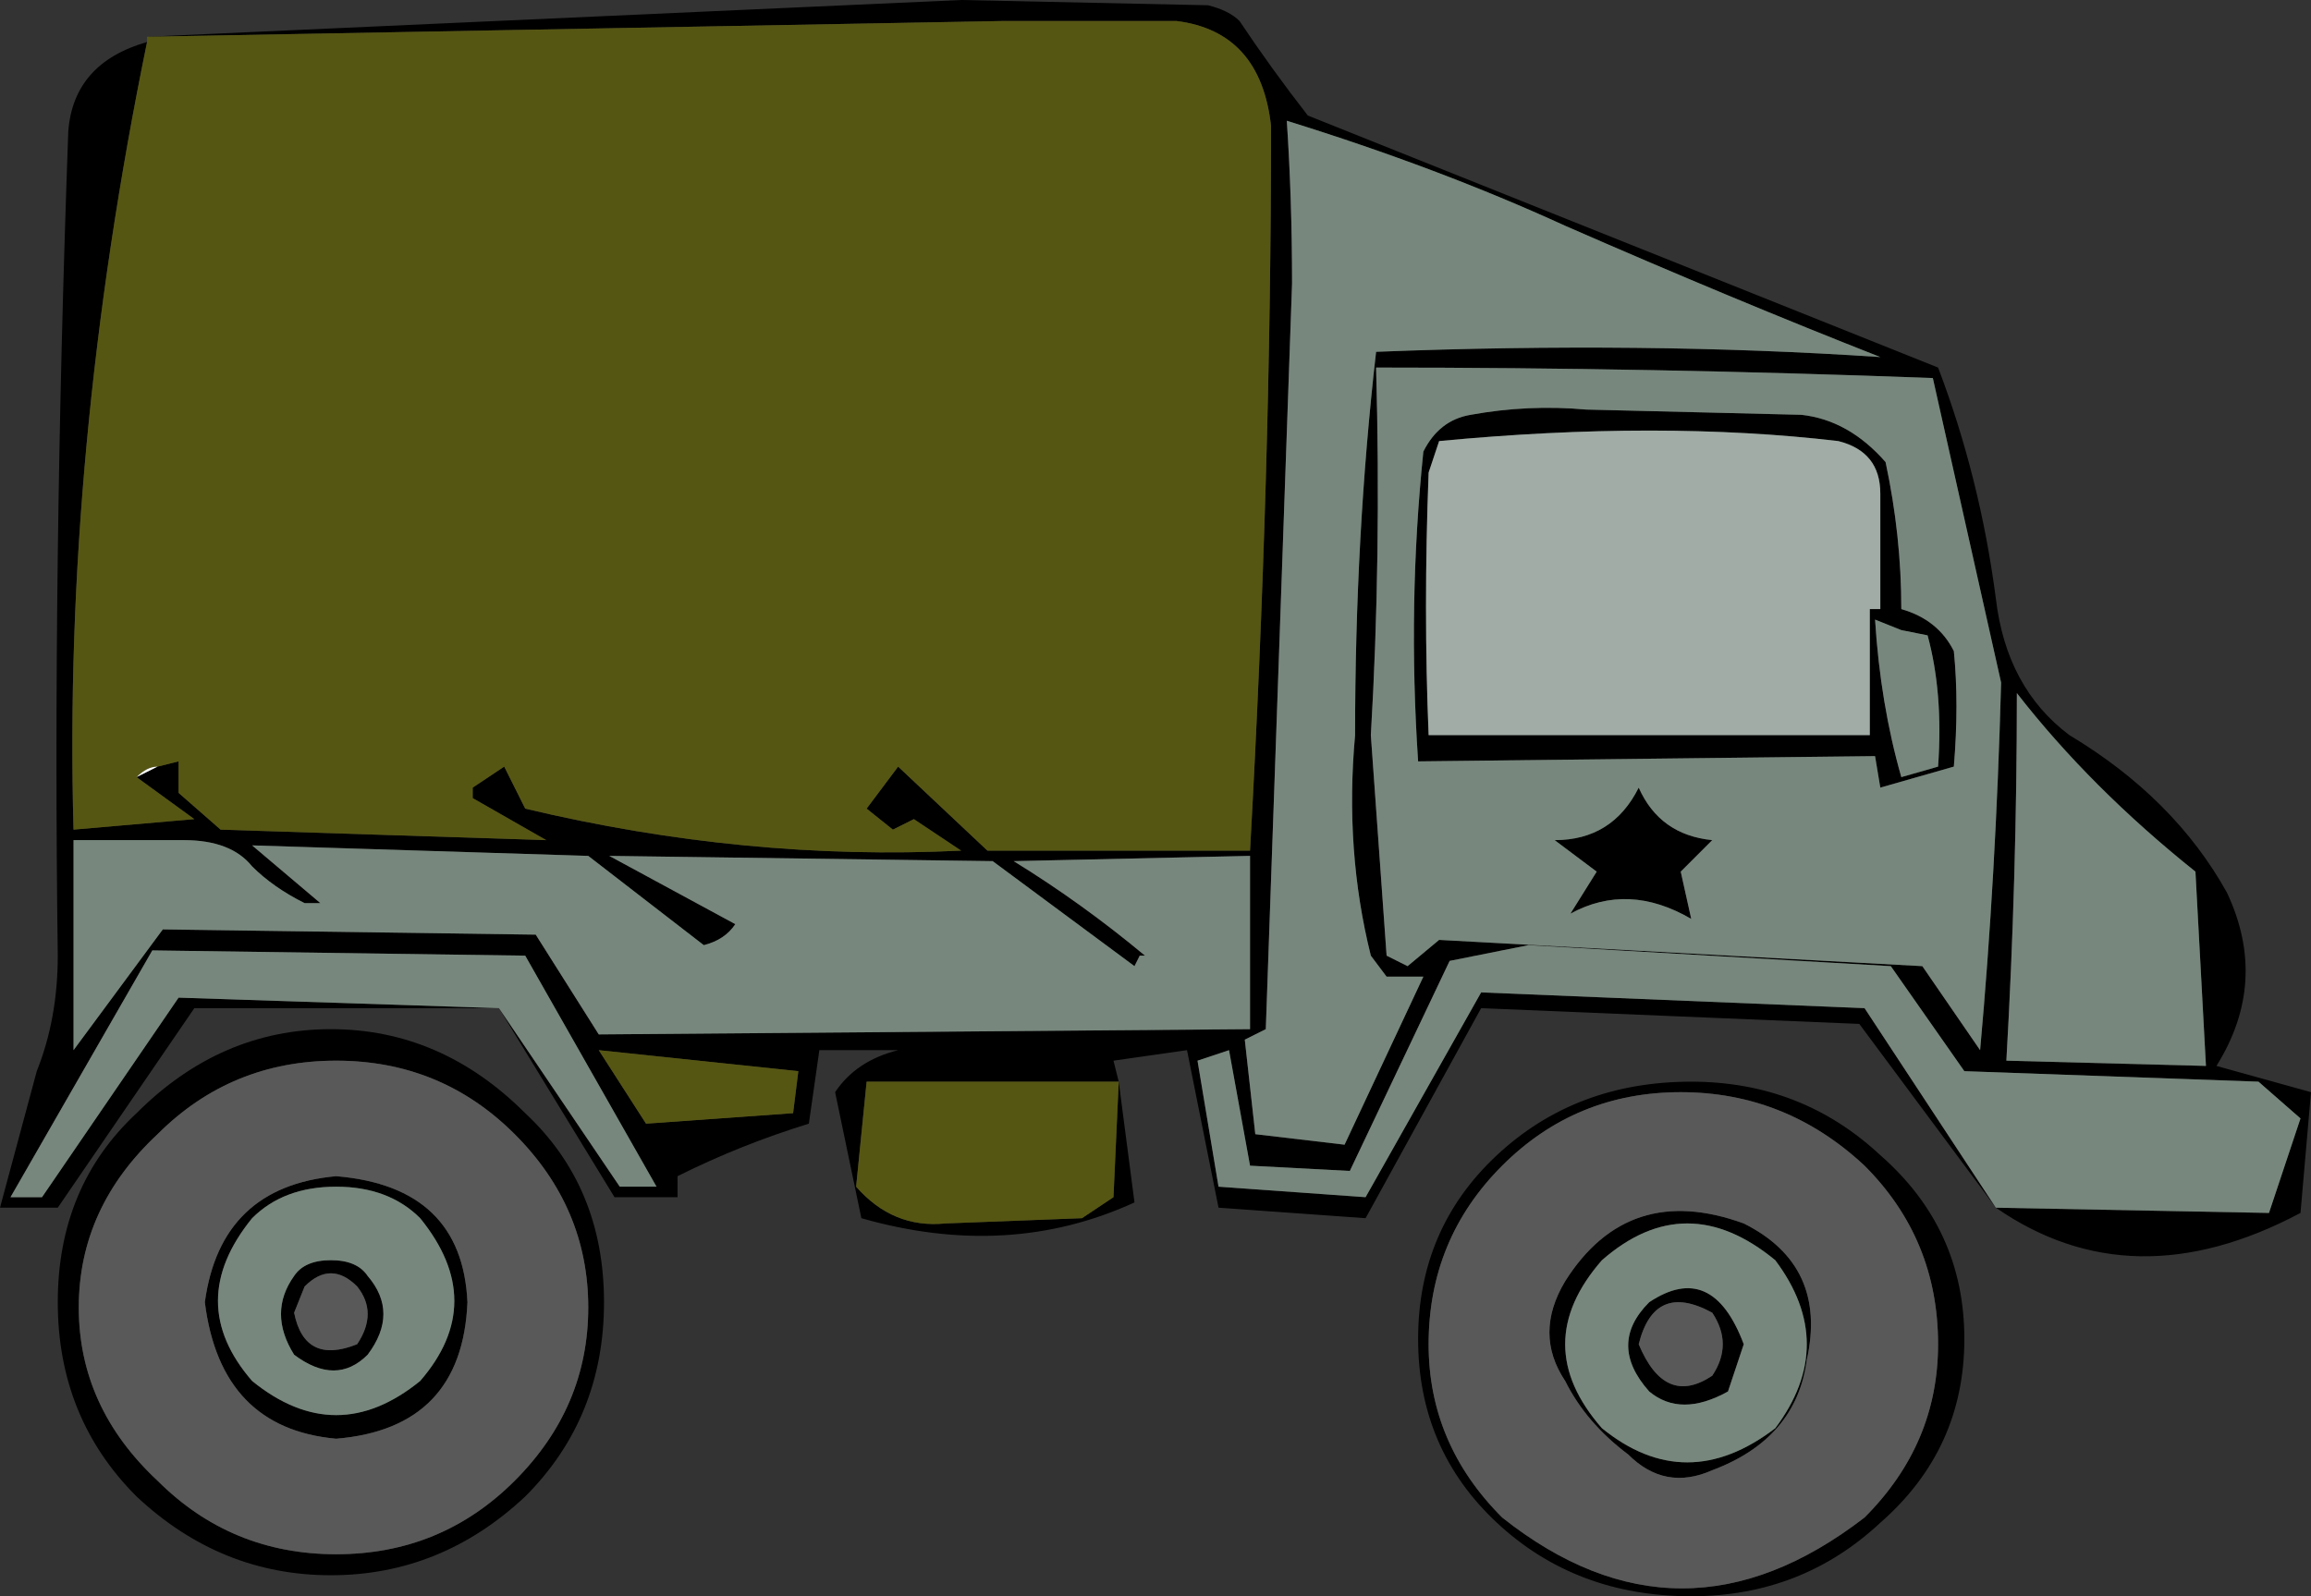 <?xml version="1.0" encoding="UTF-8" standalone="no"?>
<svg xmlns:xlink="http://www.w3.org/1999/xlink" height="15.2px" width="22.0px" xmlns="http://www.w3.org/2000/svg">
  <rect width="100%" height="100%" fill="#333333" stroke="none"/>
  <g transform="matrix(1.0, 0.0, 0.0, 1.0, 11.0, 7.6)">
    <path d="M-9.5 -0.3 L-9.3 -0.35 -9.3 -0.05 -8.9 0.3 -5.8 0.4 -6.5 0.0 -6.5 -0.1 -6.2 -0.3 -6.0 0.1 Q-3.9 0.6 -1.85 0.5 L-2.3 0.2 -2.5 0.3 -2.75 0.1 -2.45 -0.3 -1.6 0.5 0.9 0.5 Q1.1 -3.1 1.1 -6.4 1.0 -7.3 0.2 -7.4 L-1.45 -7.4 -9.6 -7.25 -1.85 -7.6 0.5 -7.55 Q0.7 -7.5 0.8 -7.4 1.1 -6.95 1.45 -6.5 L7.45 -4.1 Q7.85 -3.05 8.0 -1.9 8.1 -1.05 8.7 -0.6 9.7 0.0 10.2 0.9 10.6 1.75 10.1 2.55 L11.0 2.8 10.9 3.95 Q9.3 4.8 8.0 3.9 L6.7 2.15 3.1 2.0 2.0 4.0 0.6 3.9 0.3 2.4 -0.4 2.5 -0.35 2.7 -0.2 3.85 Q-1.4 4.4 -2.8 4.0 L-3.05 2.8 Q-2.85 2.5 -2.45 2.4 L-3.2 2.4 -3.3 3.1 Q-3.95 3.3 -4.55 3.6 L-4.55 3.8 -5.15 3.8 -6.25 2.0 -9.15 2.0 -10.45 3.9 -11.0 3.9 -10.65 2.6 Q-10.45 2.1 -10.45 1.5 -10.5 -2.2 -10.35 -6.35 -10.3 -7.0 -9.6 -7.2 -10.4 -3.3 -10.3 0.3 L-9.15 0.2 -9.7 -0.2 -9.5 -0.3 M-6.25 2.0 L-5.1 3.7 -4.75 3.7 -6.0 1.5 -9.55 1.45 -10.9 3.8 -10.6 3.8 -9.3 1.9 -6.25 2.0 M-0.35 2.7 L-2.75 2.7 -2.85 3.7 Q-2.5 4.1 -2.0 4.05 L-0.7 4.0 -0.4 3.8 -0.35 2.7 M8.0 3.9 L10.6 3.95 10.9 3.05 10.5 2.7 7.7 2.6 7.0 1.6 3.55 1.4 2.8 1.55 1.85 3.55 0.9 3.5 0.7 2.4 0.4 2.5 0.6 3.7 2.0 3.8 3.1 1.85 6.75 2.0 8.0 3.9 M3.9 -5.45 Q2.7 -6.0 1.25 -6.45 1.3 -5.7 1.3 -4.9 L1.05 2.2 0.85 2.3 0.95 3.2 1.8 3.3 2.55 1.7 2.2 1.7 2.05 1.5 Q1.8 0.5 1.9 -0.6 1.9 -2.5 2.1 -4.25 4.65 -4.35 6.9 -4.2 5.5 -4.75 3.9 -5.45 M3.0 -3.65 Q3.55 -3.75 4.1 -3.7 L6.15 -3.65 Q6.6 -3.6 6.95 -3.2 7.1 -2.5 7.1 -1.8 7.45 -1.7 7.6 -1.4 7.65 -0.9 7.6 -0.3 L6.9 -0.1 6.85 -0.4 2.5 -0.35 Q2.4 -1.85 2.55 -3.3 2.7 -3.6 3.0 -3.65 M2.6 -3.1 Q2.55 -1.8 2.6 -0.6 L6.8 -0.6 6.8 -1.8 6.9 -1.8 Q6.9 -2.3 6.9 -2.9 6.9 -3.3 6.5 -3.4 4.8 -3.6 2.7 -3.4 L2.6 -3.1 M2.05 -0.6 L2.2 1.5 2.4 1.6 2.7 1.35 7.3 1.6 7.85 2.4 Q8.0 0.75 8.05 -1.1 L7.4 -4.0 Q4.75 -4.1 2.1 -4.1 2.15 -2.3 2.05 -0.6 M7.1 -1.6 L6.85 -1.7 Q6.9 -0.9 7.1 -0.2 L7.45 -0.3 Q7.5 -1.0 7.35 -1.55 L7.1 -1.6 M8.2 -1.0 Q8.2 0.75 8.1 2.5 L10.0 2.55 9.9 0.7 Q8.9 -0.1 8.2 -1.0 M5.6 5.2 L5.45 5.65 Q5.0 5.9 4.7 5.65 4.3 5.2 4.7 4.8 5.3 4.4 5.6 5.2 M5.3 5.5 Q5.5 5.2 5.3 4.9 4.75 4.6 4.6 5.2 4.85 5.8 5.3 5.5 M5.9 6.0 Q6.5 5.2 5.9 4.4 5.05 3.7 4.25 4.4 3.55 5.2 4.25 6.0 5.05 6.65 5.9 6.0 M7.45 5.2 Q7.45 4.2 6.75 3.5 6.0 2.8 5.0 2.8 4.0 2.8 3.3 3.5 2.6 4.2 2.6 5.2 2.6 6.15 3.3 6.85 5.0 8.2 6.75 6.85 7.45 6.15 7.45 5.2 M6.2 5.35 Q6.1 6.1 5.3 6.4 4.85 6.6 4.5 6.25 4.1 5.95 3.9 5.55 3.6 5.1 3.9 4.6 4.5 3.65 5.6 4.05 6.4 4.45 6.2 5.35 M6.9 3.4 Q7.7 4.1 7.7 5.15 7.7 6.2 6.9 6.9 6.15 7.6 5.1 7.6 4.0 7.6 3.25 6.9 2.5 6.2 2.5 5.15 2.5 4.1 3.25 3.4 4.0 2.7 5.1 2.7 6.15 2.7 6.9 3.4 M3.8 0.4 Q4.35 0.4 4.6 -0.1 4.8 0.35 5.3 0.4 L5.0 0.7 5.1 1.15 Q4.5 0.8 3.95 1.1 L4.2 0.7 3.8 0.4 M0.9 2.2 L0.9 0.55 -1.35 0.6 Q-0.7 1.0 -0.1 1.5 L-0.15 1.5 -0.2 1.6 -1.55 0.6 -5.2 0.55 -4.0 1.2 Q-4.1 1.35 -4.3 1.4 L-5.4 0.55 -8.6 0.45 -7.95 1.0 -8.1 1.0 Q-8.4 0.85 -8.6 0.65 -8.8 0.4 -9.25 0.4 L-10.3 0.4 -10.3 2.4 -9.45 1.25 -5.9 1.3 -5.3 2.25 0.9 2.2 M-3.45 3.0 L-3.4 2.6 -5.3 2.4 -4.85 3.1 -3.45 3.0 M-7.85 2.2 Q-6.8 2.2 -6.0 3.0 -5.25 3.7 -5.25 4.8 -5.25 5.9 -6.0 6.65 -6.8 7.4 -7.85 7.4 -8.9 7.4 -9.7 6.65 -10.45 5.9 -10.45 4.8 -10.45 3.7 -9.7 3.0 -8.9 2.2 -7.85 2.2 M-7.8 3.6 Q-6.6 3.7 -6.55 4.8 -6.6 6.0 -7.8 6.1 -8.9 6.0 -9.05 4.8 -8.9 3.7 -7.8 3.6 M-7.85 4.4 Q-7.6 4.4 -7.5 4.55 -7.2 4.9 -7.5 5.3 -7.8 5.6 -8.2 5.3 -8.45 4.9 -8.2 4.55 -8.1 4.4 -7.85 4.4 M-7.8 3.7 Q-8.3 3.7 -8.6 4.0 -9.25 4.8 -8.6 5.55 -7.8 6.2 -7.0 5.55 -6.35 4.8 -7.0 4.0 -7.3 3.7 -7.8 3.7 M-5.4 4.85 Q-5.4 3.9 -6.1 3.2 -6.8 2.5 -7.8 2.5 -8.8 2.5 -9.5 3.2 -10.25 3.9 -10.25 4.85 -10.25 5.8 -9.5 6.5 -8.8 7.2 -7.8 7.2 -6.8 7.2 -6.1 6.5 -5.4 5.8 -5.4 4.85 M-8.1 4.65 L-8.2 4.9 Q-8.1 5.4 -7.6 5.2 -7.4 4.9 -7.6 4.65 -7.85 4.4 -8.1 4.65" fill="#000000" fill-rule="evenodd" stroke="none"/>
    <path d="M-9.6 -7.25 L-1.45 -7.4 0.2 -7.4 Q1.0 -7.3 1.1 -6.4 1.1 -3.1 0.9 0.5 L-1.6 0.5 -2.45 -0.3 -2.75 0.1 -2.5 0.3 -2.3 0.2 -1.85 0.5 Q-3.9 0.6 -6.0 0.1 L-6.2 -0.3 -6.5 -0.1 -6.5 0.0 -5.8 0.4 -8.9 0.3 -9.3 -0.05 -9.3 -0.35 -9.5 -0.3 Q-9.6 -0.3 -9.7 -0.2 L-9.15 0.2 -10.3 0.3 Q-10.4 -3.3 -9.6 -7.2 L-9.6 -7.25 M-0.35 2.7 L-0.4 3.8 -0.7 4.0 -2.0 4.05 Q-2.5 4.1 -2.85 3.7 L-2.75 2.7 -0.35 2.7 M-3.45 3.0 L-4.85 3.1 -5.3 2.4 -3.4 2.6 -3.45 3.0" fill="#565613" fill-rule="evenodd" stroke="none"/>
    <path d="M-6.25 2.0 L-9.3 1.9 -10.6 3.8 -10.9 3.8 -9.55 1.45 -6.0 1.5 -4.75 3.7 -5.1 3.7 -6.25 2.0 M8.0 3.9 L6.75 2.0 3.1 1.85 2.0 3.8 0.6 3.7 0.4 2.5 0.7 2.4 0.9 3.5 1.85 3.55 2.8 1.55 3.55 1.4 7.0 1.6 7.7 2.6 10.5 2.7 10.9 3.05 10.6 3.95 8.0 3.9 8.0 3.9 8.0 3.9 M3.9 -5.45 Q5.5 -4.75 6.9 -4.2 4.65 -4.35 2.1 -4.25 1.9 -2.5 1.9 -0.6 1.8 0.5 2.05 1.5 L2.2 1.7 2.55 1.7 1.8 3.3 0.95 3.2 0.85 2.3 1.05 2.2 1.3 -4.9 Q1.3 -5.7 1.25 -6.45 2.7 -6.0 3.9 -5.45 M3.0 -3.65 Q2.7 -3.6 2.55 -3.3 2.4 -1.85 2.5 -0.35 L6.85 -0.4 6.9 -0.1 7.6 -0.3 Q7.65 -0.9 7.6 -1.4 7.45 -1.7 7.1 -1.8 7.1 -2.5 6.95 -3.2 6.6 -3.6 6.15 -3.65 L4.1 -3.7 Q3.55 -3.75 3.0 -3.65 M5.6 5.2 Q5.3 4.4 4.7 4.8 4.3 5.2 4.7 5.65 5.0 5.9 5.45 5.65 L5.6 5.2 M8.2 -1.0 Q8.9 -0.1 9.9 0.7 L10.0 2.55 8.1 2.5 Q8.2 0.75 8.2 -1.0 M7.1 -1.6 L7.35 -1.55 Q7.5 -1.0 7.45 -0.3 L7.1 -0.2 Q6.9 -0.9 6.85 -1.7 L7.1 -1.6 M2.05 -0.6 Q2.15 -2.3 2.1 -4.1 4.75 -4.1 7.4 -4.0 L8.05 -1.1 Q8.0 0.75 7.85 2.4 L7.3 1.6 2.7 1.35 2.4 1.6 2.2 1.5 2.05 -0.6 M5.9 6.0 Q5.05 6.65 4.25 6.0 3.55 5.2 4.25 4.4 5.05 3.7 5.9 4.4 6.5 5.2 5.9 6.0 M3.8 0.4 L4.2 0.7 3.95 1.1 Q4.5 0.8 5.1 1.15 L5.0 0.7 5.3 0.4 Q4.8 0.35 4.6 -0.1 4.35 0.4 3.8 0.4 M0.9 2.2 L-5.3 2.25 -5.9 1.3 -9.45 1.25 -10.3 2.4 -10.3 0.4 -9.25 0.4 Q-8.8 0.4 -8.6 0.65 -8.4 0.85 -8.1 1.0 L-7.95 1.0 -8.6 0.45 -5.4 0.55 -4.3 1.4 Q-4.1 1.35 -4.0 1.2 L-5.2 0.55 -1.55 0.6 -0.2 1.6 -0.15 1.5 -0.1 1.5 Q-0.7 1.0 -1.35 0.6 L0.9 0.55 0.9 2.2 M-7.85 4.4 Q-8.1 4.4 -8.2 4.55 -8.45 4.9 -8.2 5.3 -7.8 5.6 -7.5 5.3 -7.2 4.9 -7.5 4.55 -7.6 4.4 -7.85 4.4 M-7.8 3.7 Q-7.3 3.7 -7.0 4.0 -6.35 4.8 -7.0 5.55 -7.8 6.2 -8.6 5.55 -9.25 4.8 -8.6 4.0 -8.3 3.7 -7.8 3.7" fill="#77877d" fill-rule="evenodd" stroke="none"/>
    <path d="M2.6 -3.1 L2.7 -3.4 Q4.8 -3.6 6.5 -3.4 6.9 -3.3 6.9 -2.9 6.9 -2.3 6.9 -1.8 L6.8 -1.8 6.8 -0.6 2.6 -0.6 Q2.55 -1.8 2.6 -3.1" fill="#a0aca5" fill-rule="evenodd" stroke="none"/>
    <path d="M-9.5 -0.3 L-9.7 -0.2 Q-9.6 -0.3 -9.5 -0.3" fill="#ffffff" fill-rule="evenodd" stroke="none"/>
    <path d="M5.3 5.5 Q4.85 5.8 4.6 5.2 4.75 4.6 5.3 4.9 5.5 5.2 5.3 5.5 M7.45 5.2 Q7.45 6.15 6.75 6.85 5.0 8.2 3.3 6.85 2.6 6.15 2.6 5.2 2.6 4.2 3.3 3.5 4.0 2.8 5.0 2.8 6.0 2.8 6.75 3.5 7.45 4.2 7.45 5.2 M6.2 5.35 Q6.4 4.45 5.6 4.05 4.5 3.65 3.9 4.6 3.6 5.1 3.9 5.55 4.1 5.95 4.5 6.25 4.85 6.6 5.3 6.4 6.1 6.1 6.2 5.35 M-7.8 3.6 Q-8.9 3.7 -9.05 4.8 -8.9 6.0 -7.8 6.1 -6.6 6.0 -6.55 4.8 -6.6 3.7 -7.8 3.6 M-8.1 4.65 Q-7.85 4.4 -7.6 4.65 -7.4 4.9 -7.6 5.2 -8.1 5.4 -8.2 4.9 L-8.1 4.65 M-5.4 4.85 Q-5.4 5.8 -6.1 6.5 -6.8 7.2 -7.8 7.2 -8.8 7.2 -9.5 6.5 -10.25 5.8 -10.25 4.85 -10.25 3.9 -9.5 3.2 -8.8 2.5 -7.8 2.5 -6.8 2.5 -6.1 3.2 -5.4 3.9 -5.4 4.85" fill="#595959" fill-rule="evenodd" stroke="none"/>
  </g>
</svg>
